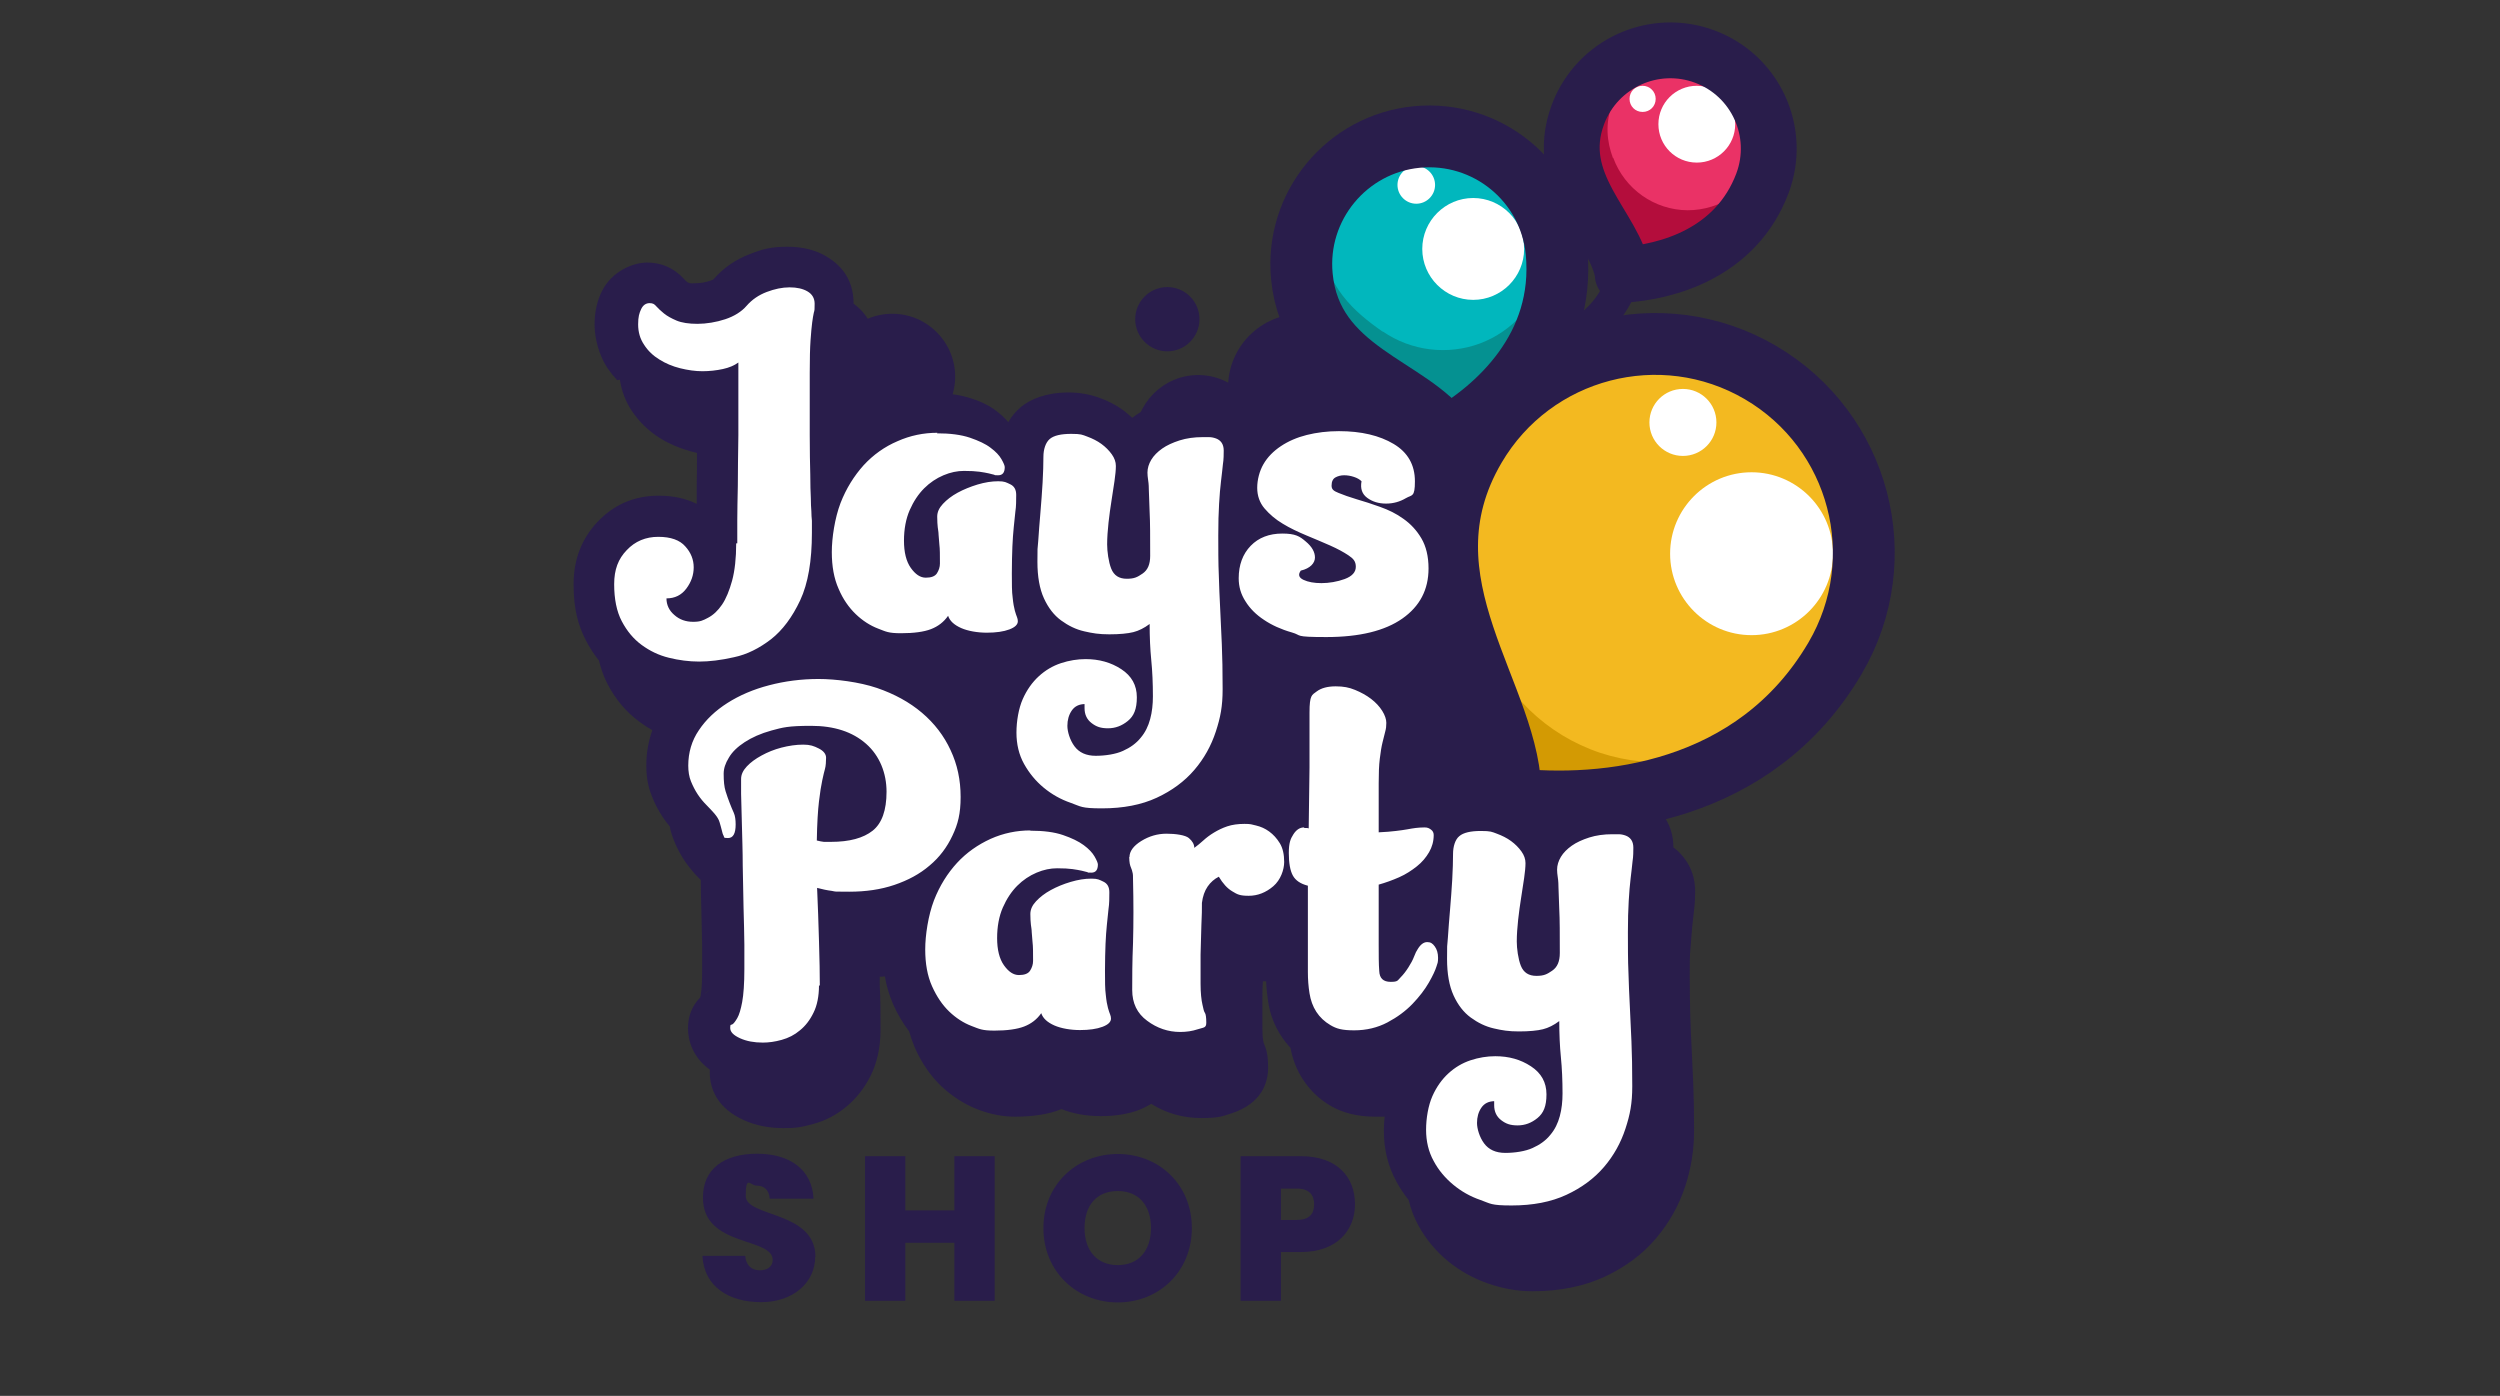 <?xml version="1.0" encoding="UTF-8"?>
<svg id="Layer_1" data-name="Layer 1" xmlns="http://www.w3.org/2000/svg" version="1.1" viewBox="0 0 917.9 512.5">
  <rect x="0" y="0" width="917.9" height="512.5" fill="#333333" stroke="none"/>
  <defs>
    <style>
      .cls-1, .cls-2, .cls-3, .cls-4, .cls-5, .cls-6, .cls-7, .cls-8, .cls-9, .cls-10 {
        stroke-width: 0px;
      }

      .cls-1, .cls-2, .cls-3, .cls-4, .cls-5, .cls-6, .cls-10 {
        fill-rule: evenodd;
      }

      .cls-1, .cls-8 {
        fill: #fff;
      }

      .cls-2 {
        fill: #d39a03;
      }

      .cls-3 {
        fill: #01b7bd;
      }

      .cls-4 {
        fill: #f3b920;
      }

      .cls-5 {
        fill: #ea3266;
      }

      .cls-6 {
        fill: #b40d3c;
      }

      .cls-11 {
        stroke-width: 22.7px;
      }

      .cls-11, .cls-12 {
        fill: none;
        stroke: #291d4b;
        stroke-linecap: round;
        stroke-linejoin: round;
      }

      .cls-12 {
        stroke-width: 20.5px;
      }

      .cls-7, .cls-10 {
        fill: #291d4b;
      }

      .cls-9 {
        fill: #059191;
      }
    </style>
  </defs>
  <g id="YANXBx">
    <path class="cls-9" d="M520.3,50.3c-25.8,2.5-44.7,25.5-42.2,51.2,3.4,35.4,40.2,40.5,52.9,59.3,18.4-10.4,43.9-33,40.5-68.4-2.5-25.8-25.5-44.6-51.3-42.1Z"/>
  </g>
  <g>
    <path class="cls-10" d="M477.9,115.2c14.9,0,27,12.1,27,27s-12.1,27-27,27-27-12.1-27-27,12.1-27,27-27Z"/>
    <path class="cls-10" d="M531.4,220.1c27.1,0,49,22,49,49s-22,49-49,49-49-21.9-49-49,22-49,49-49Z"/>
    <path class="cls-10" d="M428.6,105.4c6.5,0,11.8,5.3,11.8,11.8s-5.3,11.8-11.8,11.8-11.8-5.3-11.8-11.8,5.3-11.8,11.8-11.8Z"/>
    <path class="cls-10" d="M327.6,115.2c12.8,0,23.1,10.4,23.1,23.1s-10.4,23.1-23.1,23.1-23.1-10.4-23.1-23.1,10.4-23.1,23.1-23.1Z"/>
    <path class="cls-10" d="M439.9,137.7c12.8,0,23.1,10.4,23.1,23.1s-10.4,23.1-23.1,23.1-23.1-10.4-23.1-23.1,10.4-23.1,23.1-23.1Z"/>
    <path class="cls-10" d="M227.6,139.4c.6,4.2,2.1,8,4.4,11.5,2.7,4,6.1,7.3,10.2,9.9,3.5,2.2,7.4,3.8,11.7,5,.7.2,1.4.3,2,.5,0,4.4,0,8.3-.1,11.7v7c-3.8-1.9-8.4-3-13.9-3-9.1,0-16.6,3.3-22.6,9.7-5.6,6-8.7,13.5-8.7,22.8s1.7,15.1,4.5,20.6c1.4,2.7,3,5.2,4.8,7.4.8,3.2,1.8,6.1,3.2,8.7,3,5.8,7,10.4,11.8,13.9,1.5,1.1,3,2.1,4.6,3-1.4,4-2.2,8.3-2.2,12.9s.7,7.9,2,11.2c1.1,2.9,2.5,5.5,4.1,7.9.8,1.2,1.6,2.3,2.5,3.3.3,1.7.8,3.3,1.4,4.8,1.1,2.9,2.5,5.5,4.1,7.9,1.6,2.3,3.2,4.3,5,6.1.3.3.6.6.9.9,0,3.6.1,7.1.2,10.5.1,5,.2,9.4.3,13.5,0,4,0,6.9,0,8.7,0,4.1-.1,7.2-.5,9.3,0,.3-.1.7-.2,1.1-3.1,3.2-4.5,7-4.5,11.4s1.8,10.7,8,15.1c0,.3,0,.7,0,1,0,6,2.7,13.2,12.6,17.6,4.2,1.9,9,2.9,14.5,2.9s7-.5,10.8-1.5c4.6-1.2,8.7-3.4,12.4-6.5,3.5-2.9,6.5-6.7,8.8-11.3,2.2-4.5,3.6-10,3.6-16.8s0-10-.3-16.8v-2.7c.6,0,1.2,0,1.9-.1.6,3.7,1.7,7.1,3,10.2,1.7,3.8,3.7,7.1,5.9,10,.6,2.1,1.3,4.1,2.1,6,2.6,5.8,5.9,10.5,9.8,14.2,4.1,3.8,8.5,6.6,13.2,8.4,4.8,1.9,9.5,2.7,13.8,2.7,7,0,12.4-1,16.3-2.5l.7-.3c4,1.6,8.8,2.6,14.5,2.6s10.3-.9,13.8-2.2c1.8-.7,3.3-1.5,4.7-2.3,5.6,3.5,11.7,5.2,18.3,5.2s7.6-.6,11.1-1.7c11.4-3.7,13.5-11.6,13.5-16.7s-.7-7-1.6-9.1h0s-.2-.9-.2-.9c-.2-1-.3-2.6-.3-4.6,0-3.2,0-6.6,0-10.2,0-2.4,0-4.7.2-7,.4,0,.8,0,1.2,0,0,2.5.4,5,.7,7.4.7,4.7,2.3,8.8,4.7,12.5,1,1.6,2.2,3.1,3.5,4.5.8,4.3,2.3,8.1,4.5,11.5,2.6,4,6,7.4,10.4,9.9,4.1,2.4,9.5,3.9,16.2,3.9s2.3,0,3.5-.1c-.2,1.7-.3,3.5-.3,5.3,0,7,1.6,13.2,4.7,18.8,1.3,2.4,2.8,4.6,4.4,6.6.8,3.3,2,6.5,3.6,9.4,2.8,5.1,6.5,9.5,10.9,13.1,4.3,3.5,9.1,6.2,14.5,8.1,5.4,1.9,10.9,2.9,16.5,2.9,10.2,0,19-1.9,26.4-5.3,7.7-3.6,14-8.3,18.9-14.1,4.9-5.8,8.5-12.2,10.8-19.3,2.2-6.8,3.2-13.5,3.2-20.2s-.1-12.4-.3-17.2c-.2-4.6-.4-9-.6-13.1-.2-4-.4-8-.5-12.1-.1-4-.2-8.7-.2-14.2s0-7.7.3-10.7c.2-2.9.4-5.4.6-7.5.3-2.4.5-4.5.7-6.3.3-2.4.4-4.6.4-6.8,0-4.9-1.5-8.8-3.7-11.8-1.3-1.8-2.7-3.2-4.3-4.4,0-4.9-1.5-8.7-3.7-11.7-2.5-3.4-5.7-5.7-9.4-6.9-1.9-.6-4-1.1-6.3-1.2-1.4,0-2.5-.1-3.5-.1-4.7,0-9.1.7-13,1.9-4.2,1.3-7.6,3-10.5,5-.6.4-1.1.8-1.7,1.2-1-.9-2-1.8-3.2-2.7-2.7-2-5.8-3.6-9.3-4.8-3.5-1.2-7.2-1.8-10.8-1.8s-8,.7-10.9,1.7c-.6-.4-1.2-.7-1.9-1l.5-2.1c.6-2.3.8-4.6.8-6.9,0-3.7-1-7.9-3.8-12.4-1.2-1.9-2.6-3.7-4.3-5.4,0-1.2-.3-2.5-.7-3.8,3-1.3,5.7-2.8,8.1-4.5,10.7-7.6,16-17.8,16-30.7s-1.7-13.7-4.7-18.7c-.7-1.2-1.5-2.4-2.3-3.5,1.3-2.9,2-6.1,2-9.9,0-8.7-2.8-15.9-8.4-21.5-1.4-9-6.2-16.1-14.7-21.2-7.3-4.4-16.5-6.9-27.8-6.9s-10.9.7-15.6,1.9c-5.3,1.4-10,3.4-14,6.1-.7.4-1.3.9-1.9,1.3-2.4-2.9-5.3-4.8-8.7-5.9-1.9-.6-4-1.1-6.3-1.2-1.4,0-2.5-.1-3.5-.1-4.7,0-9.1.7-13,1.9-4.2,1.3-7.6,3-10.5,5-.6.4-1.1.8-1.7,1.2-1-.9-2-1.8-3.2-2.7-2.7-2-5.8-3.6-9.3-4.8-3.5-1.2-7.2-1.8-10.8-1.8-8.4,0-14.1,2.5-17.5,5.3-1.8,1.5-3.4,3.3-4.7,5.6-1.3-1.6-3.1-3.2-5.3-4.8-2.3-1.6-5.4-3.1-9.6-4.3-3.4-1-7.7-1.6-13.1-1.6-8.3,0-15.6,1.6-21.9,4.5-.2,0-.4.2-.6.3,0-2.8.1-5.1.2-6.9.2-2.4.3-4.3.5-5.6.1-.9.2-1.6.3-2.2.4-1.8.7-4,.7-6.7,0-6.9-2.7-12.3-8-16.2,0-7.7-3.4-13.5-10.1-17.4-3.7-2.2-8.4-3.5-14.2-3.5s-9,.8-13.8,2.7c-5.3,2-9.7,5.1-13.3,9.2,0,0,0,0,0,0-.3.3-.8.4-1.3.6-1.8.6-3.6.9-5.4.9s-1.5.1-2,0c-.3-.1-.6-.2-.8-.3-.5-.4-1-.8-1.3-1.2-3.9-4.3-8.6-6.1-13.6-6.1s-12.8,3-16.6,10.5c-1.6,3.2-2.7,7.3-2.7,12.3s1.6,11.2,4.7,15.9c1.1,1.6,2.3,3.1,3.6,4.5h0ZM258.6,364.9l2.2-1.5c-.5.3-1.4.8-2.2,1.5Z"/>
    <path class="cls-7" d="M299.4,461.5c0-17-25.6-14.5-25.6-22.4s1.7-3.8,3.9-3.8c2.7,0,4.7,1.5,4.9,4.8h16.1c-.5-10.5-8.5-16.5-20.7-16.5s-19.9,5.6-19.9,16c-.2,18.4,25.6,14.5,25.6,23,0,2.5-2,3.8-4.7,3.8s-5-1.4-5.4-5.3h-15.7c.6,11.4,9.8,17,21.6,17s19.8-7.3,19.8-16.6h0Z"/>
    <path class="cls-7" d="M350.4,477.6h14.8v-53.1h-14.8v19.9h-18v-19.9h-14.8v53.1h14.8v-21.3h18v21.3Z"/>
    <path class="cls-7" d="M437.6,450.9c0-16-12.1-27.2-27.2-27.2s-27.3,11.2-27.3,27.2,12.2,27.3,27.3,27.3,27.2-11.3,27.2-27.3ZM398.2,450.9c0-8.4,4.5-13.6,12.2-13.6s12.2,5.3,12.2,13.6-4.6,13.6-12.2,13.6-12.2-5.3-12.2-13.6Z"/>
    <path class="cls-7" d="M470.3,447.9v-11.5h5.9c4.4,0,6.3,2.3,6.3,5.8s-1.8,5.7-6.3,5.7h-5.9ZM497.5,442.2c0-10.2-6.7-17.7-19.9-17.7h-22.1v53.1h14.8v-17.9h7.3c13.5,0,19.9-8.2,19.9-17.5h0Z"/>
    <path class="cls-2" d="M554.7,293.3c34.3,3.8,89.7-1.6,119.1-51.7,21.4-36.5,9.1-83.4-27.4-104.8-36.5-21.4-83.5-9.1-104.9,27.4-29.4,50.2,14.3,92,13.1,129.1Z"/>
    <path class="cls-4" d="M545,235.3c7.2,19.4,22.8,34.5,42.5,41.1,19.7,6.5,41.3,3.8,58.7-7.5,12.2-8,23.3-19,32.1-34.1,21.4-36.5,9.1-83.4-27.4-104.8-36.5-21.3-83.5-9.1-104.9,27.4-16.6,28.4-9.9,54.1-1,77.8h0Z"/>
    <path class="cls-1" d="M643.1,173.4c16.5,0,29.9,13.4,29.9,29.9s-13.4,29.9-29.9,29.9-29.9-13.4-29.9-29.9,13.4-29.9,29.9-29.9Z"/>
    <path class="cls-1" d="M617.9,142.8c6.8,0,12.3,5.5,12.3,12.3s-5.5,12.3-12.3,12.3-12.3-5.5-12.3-12.3,5.5-12.3,12.3-12.3Z"/>
    <path class="cls-11" d="M554.7,293.3c34.3,3.8,89.7-1.6,119.1-51.7,21.4-36.5,9.1-83.4-27.4-104.8-36.5-21.4-83.5-9.1-104.9,27.4-29.4,50.2,14.3,92,13.1,129.1Z"/>
    <path class="cls-3" d="M507.7,121.7c10.5,7.2,23.8,8.8,35.7,4.4,11.9-4.5,20.9-14.5,24-26.8,1.5-5.8,2-12.2,1.3-19.1-2.2-23-22.8-39.9-45.8-37.7-23,2.2-39.9,22.8-37.7,45.8,1.6,16.9,11.7,26,22.5,33.5h0Z"/>
    <path class="cls-1" d="M540.9,72.7c10.3,0,18.7,8.4,18.7,18.7s-8.4,18.7-18.7,18.7-18.7-8.4-18.7-18.7,8.4-18.7,18.7-18.7Z"/>
    <path class="cls-1" d="M520,61c3.8,0,6.9,3.1,6.9,6.9s-3.1,6.9-6.9,6.9-6.9-3.1-6.9-6.9,3.1-6.9,6.9-6.9Z"/>
    <path class="cls-11" d="M531,160.8c18.4-10.4,43.9-33,40.5-68.4-2.5-25.8-25.5-44.6-51.3-42.1-25.8,2.5-44.7,25.5-42.2,51.2,3.4,35.4,40.2,40.5,52.9,59.3Z"/>
    <path class="cls-6" d="M595.8,100.9c16.3-1,41.6-7.9,51.3-33.6,7-18.7-2.4-39.5-21.1-46.5-18.7-7-39.5,2.4-46.6,21.1-9.7,25.7,14,41.6,16.5,59Z"/>
    <path class="cls-5" d="M592.3,57.9c4.2,11.5,15.1,19.2,27.3,19.3,12.2,0,23.2-7.5,27.6-18.9h0c5.7-15.2-2-32.1-17.2-37.8-15.2-5.7-32.2,2-37.9,17.2-2.9,7.7-2.1,14.3.1,20.3h0Z"/>
    <path class="cls-1" d="M623,31.5c7.8,0,14.1,6.3,14.1,14.1s-6.3,14.1-14.1,14.1-14.1-6.3-14.1-14.1,6.3-14.1,14.1-14.1Z"/>
    <path class="cls-1" d="M603.1,31.5c2.6,0,4.8,2.1,4.8,4.8s-2.1,4.8-4.8,4.8-4.8-2.1-4.8-4.8,2.1-4.8,4.8-4.8Z"/>
    <path class="cls-12" d="M595.8,100.9c16.3-1,41.6-7.9,51.3-33.6,7-18.7-2.4-39.5-21.1-46.5-18.7-7-39.5,2.4-46.6,21.1-9.7,25.7,14,41.6,16.5,59Z"/>
    <path class="cls-10" d="M590.8,98.6s-2.3,12.5-14.5,19c-19.4,10.3-29.9,17.1-34.6,29.5-1.2,3.1.4,6.7,3.5,7.8,3.1,1.2,6.7-.4,7.8-3.5,3.8-10.1,13.2-14.6,29-23.1,17.6-9.4,20.7-27.7,20.7-27.7.6-3.3-1.6-6.5-5-7-3.3-.6-6.5,1.6-7,4.9Z"/>
    <path class="cls-8" d="M548.9,404.3c-2.3,0-3.9.8-5,2.4-1.1,1.6-1.6,3.5-1.6,5.6s.9,5.2,2.6,7.5c1.7,2.3,4.3,3.5,7.8,3.5s7.4-.6,10-1.8c2.7-1.2,4.9-2.8,6.5-4.8,1.7-2,2.8-4.3,3.5-6.9.7-2.6,1-5.4,1-8.3,0-4.8-.2-9.3-.6-13.3-.4-4.1-.6-8.5-.6-13.3-2,1.5-4,2.5-6,3-2,.5-5,.8-8.8.8s-6.2-.4-9.2-1.1c-3.1-.7-5.9-2.1-8.5-4-2.6-1.9-4.7-4.6-6.3-8.1-1.6-3.5-2.4-8-2.4-13.4s0-4.4.3-7.7c.2-3.3.5-6.7.8-10.4.3-3.7.6-7.4.8-11,.2-3.7.3-6.8.3-9.5s.8-5.3,2.3-6.5c1.5-1.3,4.2-1.9,7.9-1.9s4,.3,5.9,1c1.9.7,3.7,1.6,5.2,2.7,1.5,1.1,2.8,2.4,3.8,3.8,1,1.4,1.5,2.8,1.5,4.3s-.2,3.3-.5,5.5c-.3,2.2-.7,4.6-1.1,7.2-.4,2.6-.8,5.3-1.1,8.1-.3,2.8-.5,5.5-.5,8s.5,6.4,1.5,8.9c1,2.5,2.9,3.7,5.7,3.7s3.9-.6,5.8-1.9c1.9-1.3,2.8-3.4,2.8-6.5,0-7,0-12.3-.2-16-.1-3.8-.2-6.6-.3-8.4,0-1.9-.2-3.1-.3-3.8-.1-.7-.2-1.5-.2-2.4,0-1.6.5-3.2,1.4-4.7.9-1.5,2.3-2.9,4-4.1,1.7-1.2,3.9-2.2,6.4-3,2.5-.8,5.4-1.2,8.4-1.2s1.5,0,2.4,0c.9,0,1.8.2,2.6.5.8.3,1.5.8,2,1.5.5.7.8,1.7.8,2.9s0,3.3-.3,5.1c-.2,1.8-.4,3.9-.7,6.2-.3,2.3-.5,5.1-.7,8.3-.2,3.2-.3,7.1-.3,11.6s0,10.5.2,14.6c.1,4.1.3,8.3.5,12.3.2,4.1.4,8.4.6,13,.2,4.6.3,10.1.3,16.5s-.8,10.4-2.5,15.6c-1.7,5.2-4.3,9.9-7.9,14.1-3.6,4.2-8.2,7.6-13.8,10.2-5.6,2.6-12.3,3.9-20.1,3.9s-7.7-.7-11.4-2c-3.8-1.3-7.1-3.2-10-5.6-2.9-2.4-5.4-5.3-7.2-8.7-1.9-3.4-2.8-7.3-2.8-11.5s.8-8.9,2.3-12.3c1.5-3.4,3.5-6.2,5.9-8.4,2.4-2.2,5.1-3.8,8.1-4.8,3-1,6.1-1.5,9.1-1.5,5,0,9.3,1.2,13.1,3.7,3.8,2.5,5.7,5.9,5.7,10.3s-1.1,6.9-3.3,8.7c-2.2,1.8-4.6,2.7-7.3,2.7s-4.3-.6-6-1.9c-1.7-1.3-2.6-3.1-2.6-5.5s0-.5,0-.8c0-.3,0-.5,0-.8h0ZM300.7,361.8c0,4-.7,7.4-2,10-1.3,2.7-3,4.9-5,6.5-2,1.7-4.2,2.8-6.7,3.5-2.5.7-4.8,1-6.9,1-3.2,0-6-.5-8.4-1.6-2.4-1.1-3.6-2.3-3.6-3.8s.3-1,.8-1.3c.5-.3,1.1-1.1,1.8-2.3.7-1.2,1.3-3.2,1.8-5.9s.8-6.8.8-12.1,0-4.9,0-8.9c0-4.1-.2-8.6-.3-13.6-.1-5-.2-10.2-.3-15.5,0-5.3-.2-10.3-.3-14.8-.1-4.5-.2-8.4-.3-11.5,0-3.1,0-5,0-5.5,0-1.6.7-3.1,2.1-4.6,1.4-1.5,3.2-2.8,5.4-4,2.2-1.2,4.6-2.2,7.3-2.9,2.7-.7,5.4-1.1,8-1.1s3.9.5,5.7,1.4c1.8.9,2.7,2.1,2.7,3.4s-.1,3.1-.4,4.1c-.3,1-.6,2.4-1,4.2-.4,1.8-.8,4.4-1.2,7.7-.4,3.3-.7,8.2-.8,14.4,1.1.3,1.9.4,2.6.5.7,0,1.5,0,2.6,0,6.8,0,11.9-1.4,15.3-4.1,3.4-2.7,5.1-7.5,5.1-14.3s-2.5-13.2-7.5-17.6c-5-4.4-11.7-6.6-20.2-6.6s-10.4.6-14.5,1.7c-4,1.1-7.3,2.6-9.9,4.3-2.6,1.7-4.6,3.6-5.8,5.7-1.3,2.1-1.9,4-1.9,5.9,0,2.7.2,4.8.7,6.4.5,1.6,1,3,1.5,4.3.5,1.3,1,2.5,1.5,3.6.5,1.1.7,2.6.7,4.3,0,3.3-.9,5-2.8,5s-1.3-.3-1.6-.8c-.3-.5-.5-1.2-.7-2.1-.2-.9-.5-1.8-.8-2.9-.3-1.1-1-2.1-1.9-3.2-.8-.9-1.8-2-2.9-3.1-1.1-1.1-2.2-2.4-3.2-3.9-1-1.5-1.8-3.1-2.5-4.8-.7-1.7-1-3.7-1-5.8,0-4.8,1.3-9.2,3.9-13,2.6-3.9,6.1-7.2,10.5-10,4.4-2.8,9.5-5,15.3-6.5,5.7-1.5,11.8-2.3,18.1-2.3s15,1.1,21.5,3.3c6.4,2.2,11.9,5.2,16.5,9.1,4.6,3.9,8.1,8.5,10.5,13.7,2.5,5.3,3.7,11,3.7,17.2s-1,10-3,14.2c-2,4.3-4.8,8-8.4,11-3.6,3.1-7.9,5.4-12.9,7.1-5,1.7-10.5,2.5-16.6,2.5s-4.7,0-6.4-.3c-1.7-.2-3.5-.6-5.4-1.1.3,6.4.5,12.9.7,19.6.2,6.6.3,12.1.3,16.3h0ZM414.7,314.7c0-2.1,1.4-4.1,4.3-5.9,2.9-1.8,6-2.7,9.3-2.7s6.9.5,8.2,1.6c1.3,1.1,2,2.3,2,3.6,1.1-.8,2.2-1.7,3.3-2.7,1.1-1,2.4-2,3.9-2.9,1.5-.9,3.1-1.7,4.9-2.3,1.8-.6,3.9-.9,6.3-.9s2.6.2,4.3.6c1.7.4,3.3,1.1,4.8,2.2,1.5,1.1,2.8,2.5,3.9,4.3,1.1,1.8,1.6,4.1,1.6,6.9s-1.3,6.6-4,8.9c-2.7,2.3-5.7,3.5-9,3.5s-4.2-.5-6-1.6c-1.9-1.1-3.5-2.9-5-5.4-1.6.8-3,2-4.1,3.6-1.1,1.6-1.8,3.6-2.1,6,0,2,0,4.7-.2,8.2-.1,3.5-.2,7.1-.3,10.8,0,3.7,0,7.3,0,10.7,0,3.4.3,6,.7,7.7.3,1.6.6,2.6.9,3,.3.4.5,1.6.5,3.6s-1,1.7-3.1,2.4c-2.1.7-4.2,1-6.5,1-4.4,0-8.5-1.4-12.1-4.1-3.7-2.7-5.5-6.5-5.5-11.3s0-10.1.3-17.3c.2-7.3.2-15,0-23.2,0-1.2,0-2.1-.2-2.7-.1-.6-.3-1.1-.5-1.6-.2-.5-.4-1-.5-1.6-.1-.6-.2-1.4-.2-2.5h0ZM478.9,304c.9,0,1.5,0,1.6.2.1-8,.2-15.5.3-22.5,0-7,0-13.6,0-20.1s.9-6.4,2.6-7.7c1.7-1.3,4.1-1.9,7-1.9s4.9.4,7.1,1.3c2.2.9,4.2,2,5.9,3.3,1.7,1.3,3.1,2.8,4.1,4.4,1,1.6,1.5,3.1,1.5,4.4s-.1,2.1-.4,3.2c-.3,1.1-.6,2.4-1,4-.4,1.6-.7,3.6-1,6-.3,2.4-.4,5.4-.4,9v18c2.5-.1,4.6-.3,6.3-.5,1.7-.2,3.1-.4,4.2-.6,1.1-.2,2.2-.4,3.1-.5.9-.1,2-.2,3.2-.2s1.7.3,2.4.8c.7.5,1,1.2,1,2,0,2.3-.6,4.4-1.7,6.3-1.1,1.9-2.6,3.7-4.5,5.2-1.9,1.5-4,2.9-6.5,4-2.5,1.1-5,2-7.5,2.7v22.1c0,3.7,0,7,.2,9.6.1,2.7,1.5,4,4.2,4s2.5-.5,3.6-1.6c1.1-1.1,2-2.3,2.9-3.7.9-1.4,1.6-2.7,2.1-4,.5-1.3.9-2.1,1.2-2.5,1.1-1.9,2.3-2.8,3.6-2.8s2,.5,2.8,1.6c.8,1.1,1.2,2.5,1.2,4.2s-.2,2-.6,3.2c-.4,1.3-1.3,3.3-2.8,5.9-1.5,2.6-3.5,5.2-6,7.8-2.5,2.6-5.6,4.9-9.2,6.8-3.6,1.9-7.7,2.9-12.2,2.9s-6.5-.6-8.7-1.9c-2.2-1.3-3.9-2.9-5.2-4.9-1.3-2-2.1-4.3-2.5-6.8-.4-2.5-.6-5.1-.6-7.8v-31.7c-2.7-.7-4.5-1.9-5.5-3.7-1-1.8-1.5-4.6-1.5-8.3s.6-5.2,1.7-6.9c1.1-1.7,2.4-2.5,3.9-2.5h0ZM378.3,305c4.8,0,8.8.5,12,1.6,3.2,1.1,5.7,2.3,7.6,3.7,1.9,1.4,3.2,2.8,4,4.2.8,1.4,1.2,2.4,1.2,2.9,0,2-.8,3-2.4,3s-1,0-1.5-.2c-.5-.1-1.1-.3-2-.5-.9-.2-2-.4-3.4-.6-1.4-.2-3.3-.3-5.7-.3s-4.9.5-7.5,1.6c-2.6,1.1-5,2.7-7.1,4.8-2.1,2.1-3.9,4.8-5.3,8-1.4,3.2-2.1,7-2.1,11.2s.8,7.6,2.5,10c1.7,2.4,3.5,3.6,5.5,3.6s3.4-.5,4.1-1.6c.7-1.1,1.1-2.3,1.1-3.6,0-3.1,0-5.4-.2-6.9-.1-1.5-.2-2.8-.3-3.7,0-.9-.2-1.8-.3-2.7-.1-.9-.2-2.2-.2-3.9s.7-3.2,2.1-4.7c1.4-1.5,3.2-2.9,5.4-4.1,2.2-1.2,4.6-2.2,7.3-3,2.7-.8,5.2-1.2,7.6-1.2s2.9.4,4.4,1.1c1.5.7,2.2,2,2.2,3.9s0,4.3-.3,6.1c-.2,1.8-.4,3.7-.6,5.8-.2,2.1-.4,4.4-.5,7.1-.1,2.7-.2,6-.2,9.8s0,6.8.3,8.9c.2,2.1.5,3.7.8,4.8.3,1.1.6,1.9.8,2.4.2.5.3,1,.3,1.5,0,1.2-1,2.2-3.1,3-2.1.8-4.9,1.2-8.3,1.2s-6.9-.6-9.4-1.7c-2.5-1.1-4.2-2.6-4.8-4.5-1.6,2.3-3.7,3.9-6.3,4.9-2.6,1-6.3,1.5-10.9,1.5s-5.5-.6-8.4-1.7c-2.9-1.1-5.7-2.9-8.2-5.3-2.5-2.4-4.6-5.5-6.3-9.3-1.7-3.8-2.5-8.3-2.5-13.5s1.1-12.5,3.2-18c2.1-5.4,5-10,8.5-13.8,3.5-3.8,7.7-6.7,12.3-8.8,4.7-2.1,9.6-3.1,14.6-3.1h0ZM398.5,258.5c-2.3,0-3.9.8-5,2.4-1.1,1.6-1.6,3.5-1.6,5.6s.9,5.2,2.6,7.5c1.7,2.3,4.3,3.5,7.8,3.5s7.4-.6,10-1.8c2.7-1.2,4.9-2.8,6.5-4.8,1.7-2,2.8-4.3,3.5-6.9.7-2.6,1-5.4,1-8.3,0-4.8-.2-9.3-.6-13.3-.4-4.1-.6-8.5-.6-13.3-2,1.5-4,2.5-6,3-2,.5-5,.8-8.8.8s-6.2-.4-9.2-1.1c-3.1-.7-5.9-2.1-8.5-4-2.6-1.9-4.7-4.6-6.3-8.1-1.6-3.5-2.4-8-2.4-13.4s0-4.5.3-7.7c.2-3.3.5-6.7.8-10.4.3-3.7.6-7.4.8-11,.2-3.7.3-6.8.3-9.5s.8-5.2,2.3-6.5c1.5-1.3,4.2-1.9,7.9-1.9s4,.3,5.9,1c1.9.7,3.7,1.6,5.2,2.7,1.5,1.1,2.8,2.4,3.8,3.8,1,1.4,1.5,2.8,1.5,4.3s-.2,3.3-.5,5.5c-.3,2.2-.7,4.6-1.1,7.2-.4,2.6-.8,5.3-1.1,8.1-.3,2.8-.5,5.5-.5,8s.5,6.4,1.5,8.9c1,2.5,2.9,3.7,5.7,3.7s3.9-.6,5.8-1.9c1.9-1.3,2.8-3.4,2.8-6.5,0-7,0-12.3-.2-16-.1-3.7-.2-6.6-.3-8.4,0-1.9-.2-3.1-.3-3.8-.1-.7-.2-1.5-.2-2.4,0-1.6.5-3.2,1.4-4.7.9-1.5,2.3-2.9,4-4.1,1.7-1.2,3.9-2.2,6.4-3,2.5-.8,5.4-1.2,8.4-1.2s1.5,0,2.4,0,1.8.2,2.6.5c.8.3,1.5.8,2,1.5.5.7.8,1.7.8,2.9s0,3.3-.3,5.1c-.2,1.8-.4,3.9-.7,6.2-.3,2.3-.5,5.1-.7,8.3-.2,3.2-.3,7.1-.3,11.6s0,10.5.2,14.6c.1,4.1.3,8.3.5,12.3.2,4.1.4,8.4.6,13,.2,4.6.3,10.1.3,16.5s-.8,10.4-2.5,15.6c-1.7,5.2-4.3,9.9-7.9,14.1-3.6,4.2-8.2,7.6-13.8,10.2-5.6,2.6-12.3,3.9-20.1,3.9s-7.7-.7-11.4-2c-3.8-1.3-7.1-3.2-10-5.6-2.9-2.4-5.3-5.3-7.2-8.7-1.9-3.4-2.8-7.3-2.8-11.5s.8-8.9,2.3-12.3c1.5-3.4,3.5-6.2,5.9-8.4,2.4-2.2,5.1-3.8,8.1-4.8,3-1,6.1-1.5,9.1-1.5,4.9,0,9.3,1.2,13.1,3.7,3.8,2.5,5.7,5.9,5.7,10.3s-1.1,6.9-3.3,8.7c-2.2,1.8-4.6,2.7-7.3,2.7s-4.3-.6-6-1.9c-1.7-1.3-2.6-3.1-2.6-5.5s0-.5,0-.8c0-.3,0-.5,0-.8h0ZM270.7,199.5c0-2.4,0-5.3,0-8.6,0-3.3.1-7.5.2-12.6,0-5.1.1-11.3.2-18.6,0-7.3,0-16.1,0-26.6-1.5,1.1-3.4,1.9-5.7,2.4-2.3.5-4.9.8-7.5.8s-5.4-.4-8.2-1.1c-2.8-.7-5.4-1.8-7.6-3.2-2.3-1.4-4.2-3.2-5.6-5.4-1.5-2.2-2.2-4.7-2.2-7.5s.4-4.1,1.1-5.6c.7-1.5,1.8-2.2,3.1-2.2s1.8.4,2.5,1.2c.7.8,1.7,1.7,2.8,2.6,1.1.9,2.7,1.8,4.6,2.6,1.9.8,4.5,1.2,7.7,1.2s6.9-.6,10.2-1.7c3.3-1.1,6-2.8,7.8-4.9,2-2.3,4.5-4,7.4-5.1,2.9-1.1,5.7-1.7,8.4-1.7s4.9.5,6.6,1.5c1.7,1,2.6,2.5,2.6,4.5s0,2.4-.3,3.3c-.2.9-.4,2.1-.6,3.6-.2,1.5-.4,3.7-.6,6.5-.2,2.8-.3,6.8-.3,12,0,9.2,0,16.8,0,22.8,0,6,.1,10.8.2,14.5,0,3.7.1,6.6.2,8.6,0,2,.1,3.6.2,4.9,0,1.3.1,2.4.2,3.5,0,1.1,0,2.5,0,4.4,0,10.3-1.4,18.6-4.3,24.8-2.9,6.2-6.5,11-10.7,14.3-4.3,3.3-8.8,5.6-13.6,6.6-4.8,1.1-9.1,1.6-12.8,1.6s-7.5-.5-11.1-1.4c-3.7-.9-7-2.5-10-4.7-3-2.2-5.4-5.1-7.3-8.7-1.9-3.6-2.8-8.2-2.8-13.6s1.5-9.3,4.6-12.5c3.1-3.3,7-4.9,11.6-4.9s7.9,1.2,9.9,3.5c2.1,2.3,3.1,4.9,3.1,7.7s-.9,5.4-2.7,7.8c-1.8,2.4-4.2,3.6-7.3,3.6,0,2.4,1,4.5,2.9,6.1,1.9,1.7,4.2,2.5,6.9,2.5s3.6-.5,5.5-1.5c1.9-1,3.6-2.6,5.1-4.8,1.5-2.2,2.7-5.2,3.7-8.8,1-3.7,1.5-8.3,1.5-13.7h0ZM477.6,209.5c-1.1,1.5-.7,2.6,1,3.4,1.7.8,3.9,1.2,6.6,1.2s5.8-.5,8.5-1.5c2.7-1,4.1-2.5,4.1-4.5s-.9-3-2.7-4.2c-1.8-1.2-4-2.4-6.7-3.6-2.7-1.2-5.6-2.4-8.7-3.7-3.1-1.3-6.1-2.7-8.7-4.3-2.7-1.6-4.9-3.5-6.7-5.6-1.8-2.1-2.7-4.7-2.7-7.6s.8-6.1,2.3-8.7c1.5-2.6,3.7-4.8,6.4-6.6,2.7-1.8,5.9-3.2,9.5-4.1,3.6-.9,7.6-1.4,11.8-1.4,8.2,0,14.9,1.6,20.1,4.7,5.2,3.1,7.8,7.7,7.8,13.7s-1.1,4.9-3.3,6.2c-2.2,1.3-4.6,2-7.3,2s-5-.7-6.9-2.1c-1.9-1.4-2.6-3.4-2.1-6.1-.7-.7-1.6-1.2-2.8-1.6-1.2-.4-2.4-.6-3.6-.6s-2.3.3-3.2.8c-.9.5-1.4,1.5-1.4,3s.9,2,2.6,2.7c1.7.7,3.9,1.5,6.6,2.3,2.7.8,5.6,1.7,8.6,2.8,3.1,1.1,6,2.5,8.6,4.4,2.7,1.9,4.9,4.3,6.6,7.2,1.7,2.9,2.6,6.6,2.6,11,0,7.8-3.2,13.9-9.6,18.4-6.4,4.5-15.7,6.8-27.9,6.8s-8.8-.6-12.7-1.7c-3.9-1.1-7.4-2.7-10.2-4.6-2.9-1.9-5.2-4.2-6.8-6.8-1.7-2.6-2.5-5.4-2.5-8.5,0-4.9,1.5-8.9,4.4-11.9,2.9-3,6.8-4.5,11.6-4.5s6.4,1,8.6,2.9c2.3,1.9,3.4,3.9,3.4,5.9s-1.7,4-5.2,4.8h0ZM344,159.1c4.8,0,8.8.5,12.1,1.6,3.2,1.1,5.8,2.3,7.6,3.7,1.9,1.4,3.2,2.8,4,4.2.8,1.4,1.2,2.4,1.2,2.9,0,2-.8,3-2.4,3s-1,0-1.5-.2c-.5-.1-1.1-.3-2-.5-.9-.2-2-.4-3.4-.6-1.4-.2-3.3-.3-5.7-.3s-4.9.5-7.5,1.6c-2.6,1.1-5,2.7-7.1,4.8-2.1,2.1-3.9,4.8-5.3,8-1.4,3.2-2.1,7-2.1,11.2s.8,7.6,2.5,10c1.7,2.4,3.5,3.6,5.5,3.6s3.4-.5,4.1-1.6c.7-1.1,1.1-2.3,1.1-3.6,0-3.1,0-5.4-.2-6.9-.1-1.5-.2-2.8-.3-3.7,0-.9-.2-1.8-.3-2.7-.1-.9-.2-2.2-.2-3.9s.7-3.2,2.1-4.7c1.4-1.5,3.2-2.9,5.4-4.1,2.2-1.2,4.7-2.2,7.3-3,2.7-.8,5.2-1.2,7.6-1.2s2.9.4,4.4,1.1c1.5.7,2.2,2,2.2,3.9s0,4.3-.3,6.1c-.2,1.8-.4,3.7-.6,5.8-.2,2.1-.4,4.5-.5,7.1-.1,2.7-.2,6-.2,9.8s0,6.9.3,8.9c.2,2.1.5,3.7.8,4.8.3,1.1.6,1.9.8,2.4.2.5.3,1,.3,1.5,0,1.2-1,2.2-3.1,3-2.1.8-4.9,1.2-8.3,1.2s-6.9-.6-9.4-1.7c-2.5-1.1-4.2-2.6-4.8-4.5-1.6,2.3-3.7,3.9-6.3,4.9-2.6,1-6.3,1.5-11,1.5s-5.5-.6-8.4-1.7c-2.9-1.1-5.7-2.9-8.2-5.3-2.5-2.4-4.7-5.5-6.3-9.3-1.7-3.8-2.5-8.3-2.5-13.5s1.1-12.5,3.2-18c2.1-5.4,5-10,8.5-13.9,3.5-3.8,7.7-6.8,12.4-8.8,4.7-2.1,9.6-3.1,14.7-3.1h0Z"/>
  </g>
</svg>